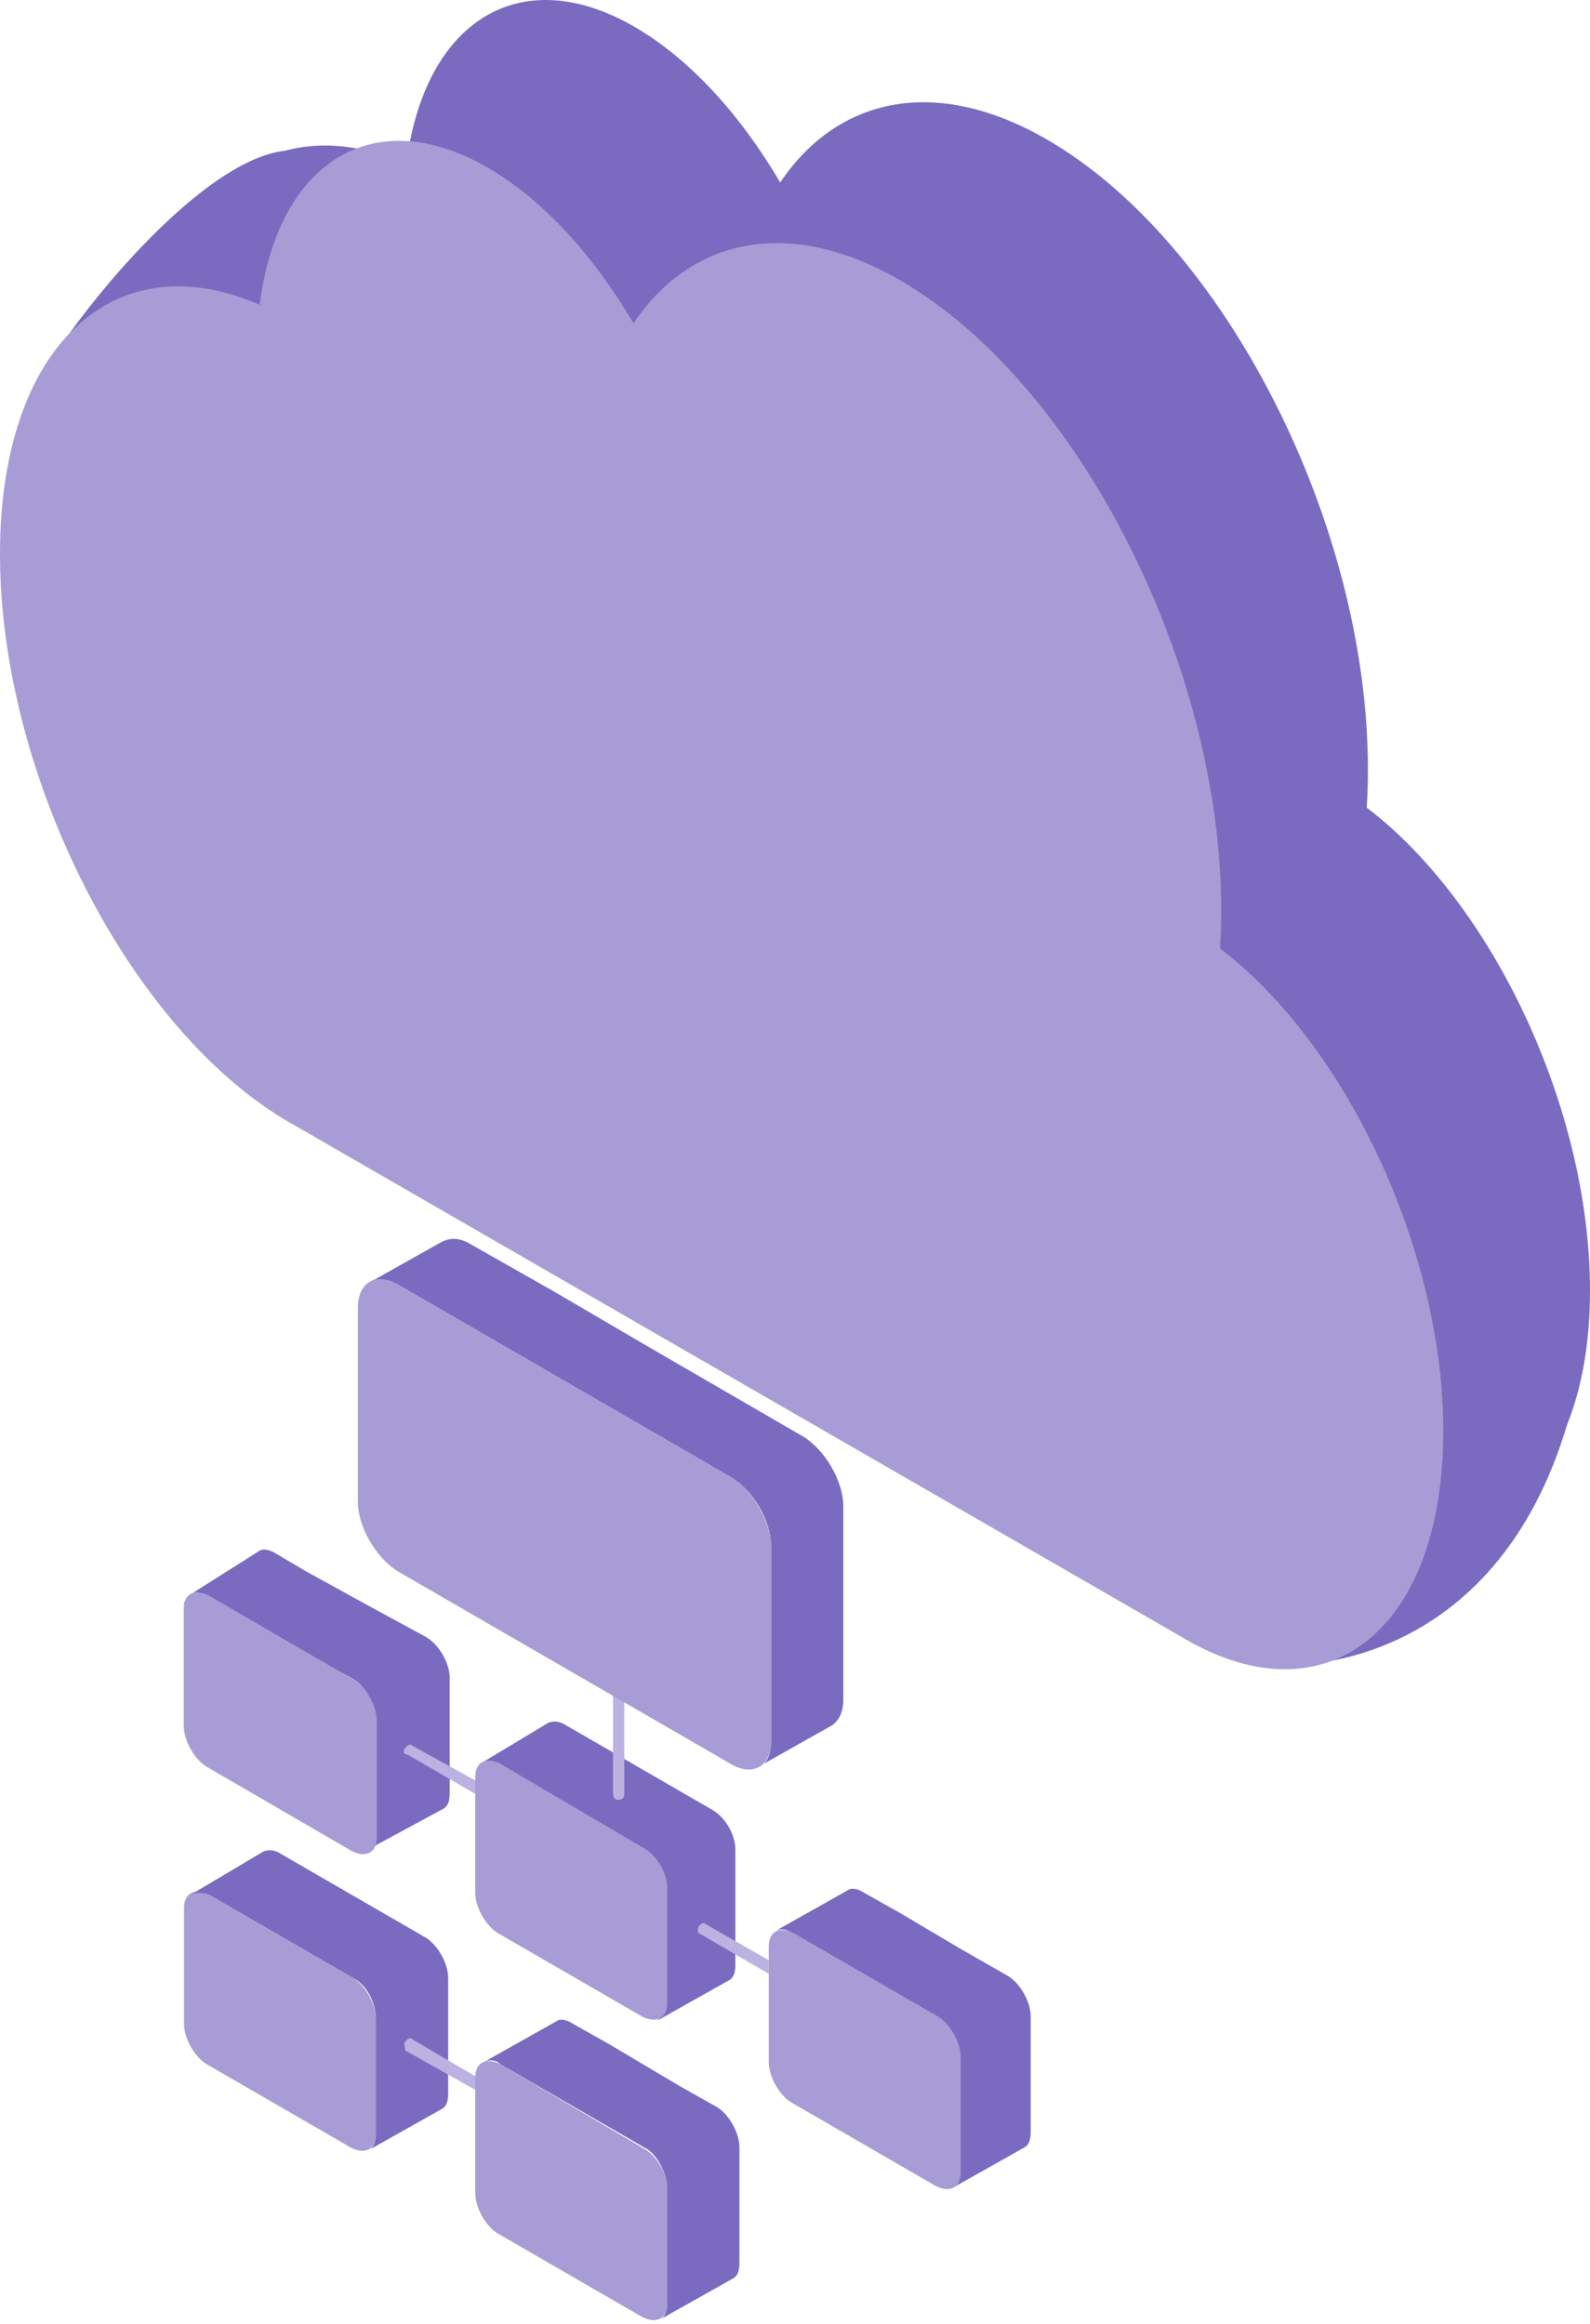 <svg xmlns="http://www.w3.org/2000/svg" width="219" height="320" viewBox="0 0 219 320" fill="none"><path d="M217.52 189.409C210.023 226.501 183.157 231.17 170.662 228.868L111.473 171.159C149.946 161.787 225.017 152.317 217.52 189.409Z" fill="#7A6BC0"></path><path d="M3.945 54.75C9.371 44.227 28.114 21.109 39.952 20.714C54.749 20.221 11.837 73.986 3.945 54.75Z" fill="#7A6BC0"></path><path d="M188.407 105.87C188.407 107.689 188.367 109.508 188.246 111.205C205.624 124.42 219 152.75 219 177.685C219 204.843 203.118 217.654 183.517 206.338C183.477 206.298 183.437 206.298 183.396 206.257L60.257 135.251C60.216 135.21 60.176 135.21 60.095 135.17C38.07 122.44 20.207 87.401 20.207 56.889C20.207 28.317 35.887 13.809 55.973 22.578C58.438 2.978 71.572 -5.468 87.415 3.705C95.012 8.11 102.004 15.829 107.459 25.124C115.381 13.364 128.879 10.373 144.155 19.184C168.605 33.248 188.407 72.085 188.407 105.87Z" fill="#7A6BC0"></path><path d="M168.2 125.265C168.2 127.083 168.16 128.902 168.039 130.599C185.417 143.815 198.793 172.144 198.793 197.079C198.793 224.237 182.911 237.048 163.31 225.732C163.27 225.692 163.23 225.692 163.189 225.652L40.05 154.645C40.009 154.605 39.969 154.605 39.888 154.565C17.863 141.834 0 106.796 0 76.284C0 47.712 15.68 33.203 35.766 41.973C38.231 22.372 51.365 13.926 67.207 23.1C74.805 27.505 81.797 35.224 87.252 44.519C95.174 32.759 108.672 29.768 123.948 38.578C148.398 52.642 168.2 91.479 168.2 125.265Z" fill="#A79CD6"></path><path d="M28.764 260.896C26.898 259.963 25.343 260.585 25.343 262.762V278.623C25.343 280.8 26.898 283.288 28.453 284.221L48.356 295.727C50.222 296.66 51.777 296.038 51.777 293.862V278.001C51.777 275.824 50.222 273.336 48.667 272.403L28.764 260.896Z" fill="#A79CD6"></path><path d="M42.166 216.377L37.952 213.884C36.98 213.26 36.008 213.26 35.683 213.572L26.493 219.38L25.311 221.047C25.607 219.57 26.493 219.275 27.084 219.275L48.324 231.028C50.269 231.964 51.566 234.457 51.566 236.639V252.537C51.566 253.472 51.241 254.407 50.593 254.719L60.965 249.108C61.613 248.796 61.938 248.173 61.938 246.926V231.028C61.938 228.846 60.317 226.353 58.696 225.417L51.241 221.365" fill="#7A6BC0"></path><path d="M28.751 219.694C26.875 218.751 25.311 219.379 25.311 221.579V237.601C25.311 239.801 26.875 242.314 28.439 243.256L48.454 254.881C50.331 255.823 51.895 255.195 51.895 252.996V236.973C51.895 234.774 50.331 232.26 48.767 231.318L28.751 219.694Z" fill="#A79CD6"></path><path d="M55.822 240.666C56.133 240.355 56.444 240.044 56.755 240.355L65.773 245.331V247.197L56.133 241.599C55.511 241.599 55.511 240.977 55.822 240.666Z" fill="#BBB2E1"></path><path d="M65.482 244.08C66.104 243.769 67.078 242.538 68.011 243.16L87.915 254.667C89.78 255.6 91.335 258.399 91.335 260.265V276.125C91.335 277.058 91.024 277.991 90.402 278.302L100.354 272.704C100.976 272.393 101.287 271.771 101.287 270.527V254.667C101.287 252.49 99.732 250.002 97.866 249.069L77.963 237.562C77.03 236.94 76.097 236.94 75.475 237.251L66.073 242.899L65.482 244.08Z" fill="#7A6BC0"></path><path d="M68.879 242.85C67.013 241.917 65.458 242.539 65.458 244.715V260.576C65.458 262.753 67.013 265.241 68.568 266.174L88.472 277.681C90.338 278.614 91.893 277.992 91.893 275.815V259.954C91.893 257.777 90.338 255.289 88.472 254.356L68.879 242.85Z" fill="#A79CD6"></path><path d="M96.248 265.248C96.559 264.937 96.87 264.626 97.181 264.937L105.889 269.913V271.779L96.248 266.181C96.248 266.181 95.937 265.87 96.248 265.248Z" fill="#BBB2E1"></path><path d="M83.808 281.416L78.832 278.617C77.899 277.995 76.966 277.995 76.655 278.306L66.704 283.904C67.326 283.593 68.259 283.593 68.881 284.215L88.784 295.721C90.65 296.654 91.894 299.453 91.894 301.319V317.18C91.894 318.113 91.583 319.046 90.961 319.357L100.913 313.759C101.535 313.448 101.846 312.826 101.846 311.582V295.721C101.846 293.544 100.291 291.057 98.736 290.124L93.76 287.325" fill="#7A6BC0"></path><path d="M123.927 263.385L118.951 260.586C118.018 259.964 117.085 259.964 116.774 260.275L106.823 265.872C107.445 265.561 108.378 265.561 109 266.183L128.903 277.69C130.769 278.623 132.013 281.422 132.013 283.288V299.149C132.013 300.082 131.702 301.015 131.08 301.326L141.032 295.728C141.654 295.417 141.965 294.795 141.965 293.551V277.69C141.965 275.513 140.41 273.025 138.855 272.092L132.324 268.36" fill="#7A6BC0"></path><path d="M109.307 266.174C107.441 265.241 105.886 265.863 105.886 268.04V283.9C105.886 286.077 107.441 288.565 108.996 289.498L128.899 301.005C130.765 301.938 132.32 301.316 132.32 299.139V283.278C132.32 281.101 130.765 278.613 129.21 277.68L109.307 266.174Z" fill="#A79CD6"></path><path d="M26.277 260.883C26.899 260.572 27.832 260.572 28.765 260.883L48.669 272.389C50.535 273.322 51.779 275.81 51.779 277.987V293.848C51.779 294.781 51.468 295.714 50.846 296.025L60.797 290.427C61.419 290.116 61.73 289.494 61.73 288.25V272.389C61.73 270.212 60.175 267.724 58.62 266.792L38.717 255.285C37.784 254.663 36.851 254.663 36.229 254.974L26.277 260.883Z" fill="#7A6BC0"></path><path d="M85.986 234.144V247.206C85.986 247.517 85.675 247.828 85.053 247.828C84.742 247.828 84.431 247.517 84.431 246.895V233.211C85.053 233.522 85.364 233.833 85.986 234.144Z" fill="#BBB2E1"></path><path d="M76.347 177.861L64.841 171.33C63.286 170.397 62.042 170.397 60.798 171.019L50.846 176.617C51.779 175.995 53.334 175.995 54.889 176.928L100.605 203.363C103.715 205.229 106.203 209.271 106.203 213.003V239.749C106.203 241.615 105.581 242.859 104.648 243.17L114.599 237.572C115.532 236.95 116.154 235.706 116.154 234.151V207.405C116.154 203.985 113.666 199.631 110.556 197.765L89.098 185.325" fill="#7A6BC0"></path><path d="M54.889 176.927C51.779 175.061 49.292 176.616 49.292 180.037V206.782C49.292 210.203 51.779 214.557 54.889 216.423L100.605 242.857C103.715 244.723 106.203 243.168 106.203 239.748V213.002C106.203 209.581 103.715 205.227 100.605 203.361L54.889 176.927Z" fill="#A79CD6"></path><path d="M55.822 281.096C56.133 280.785 56.444 280.474 56.755 280.785L65.773 286.072V287.938L55.822 282.34C55.822 281.718 55.511 281.407 55.822 281.096Z" fill="#BBB2E1"></path><path d="M68.879 284.217C67.013 283.284 65.458 283.906 65.458 286.083V301.943C65.458 304.12 67.013 306.608 68.568 307.541L88.472 319.048C90.338 319.981 91.893 319.359 91.893 317.182V301.321C91.893 299.144 90.338 296.656 88.472 295.723L68.879 284.217Z" fill="#A79CD6"></path></svg>